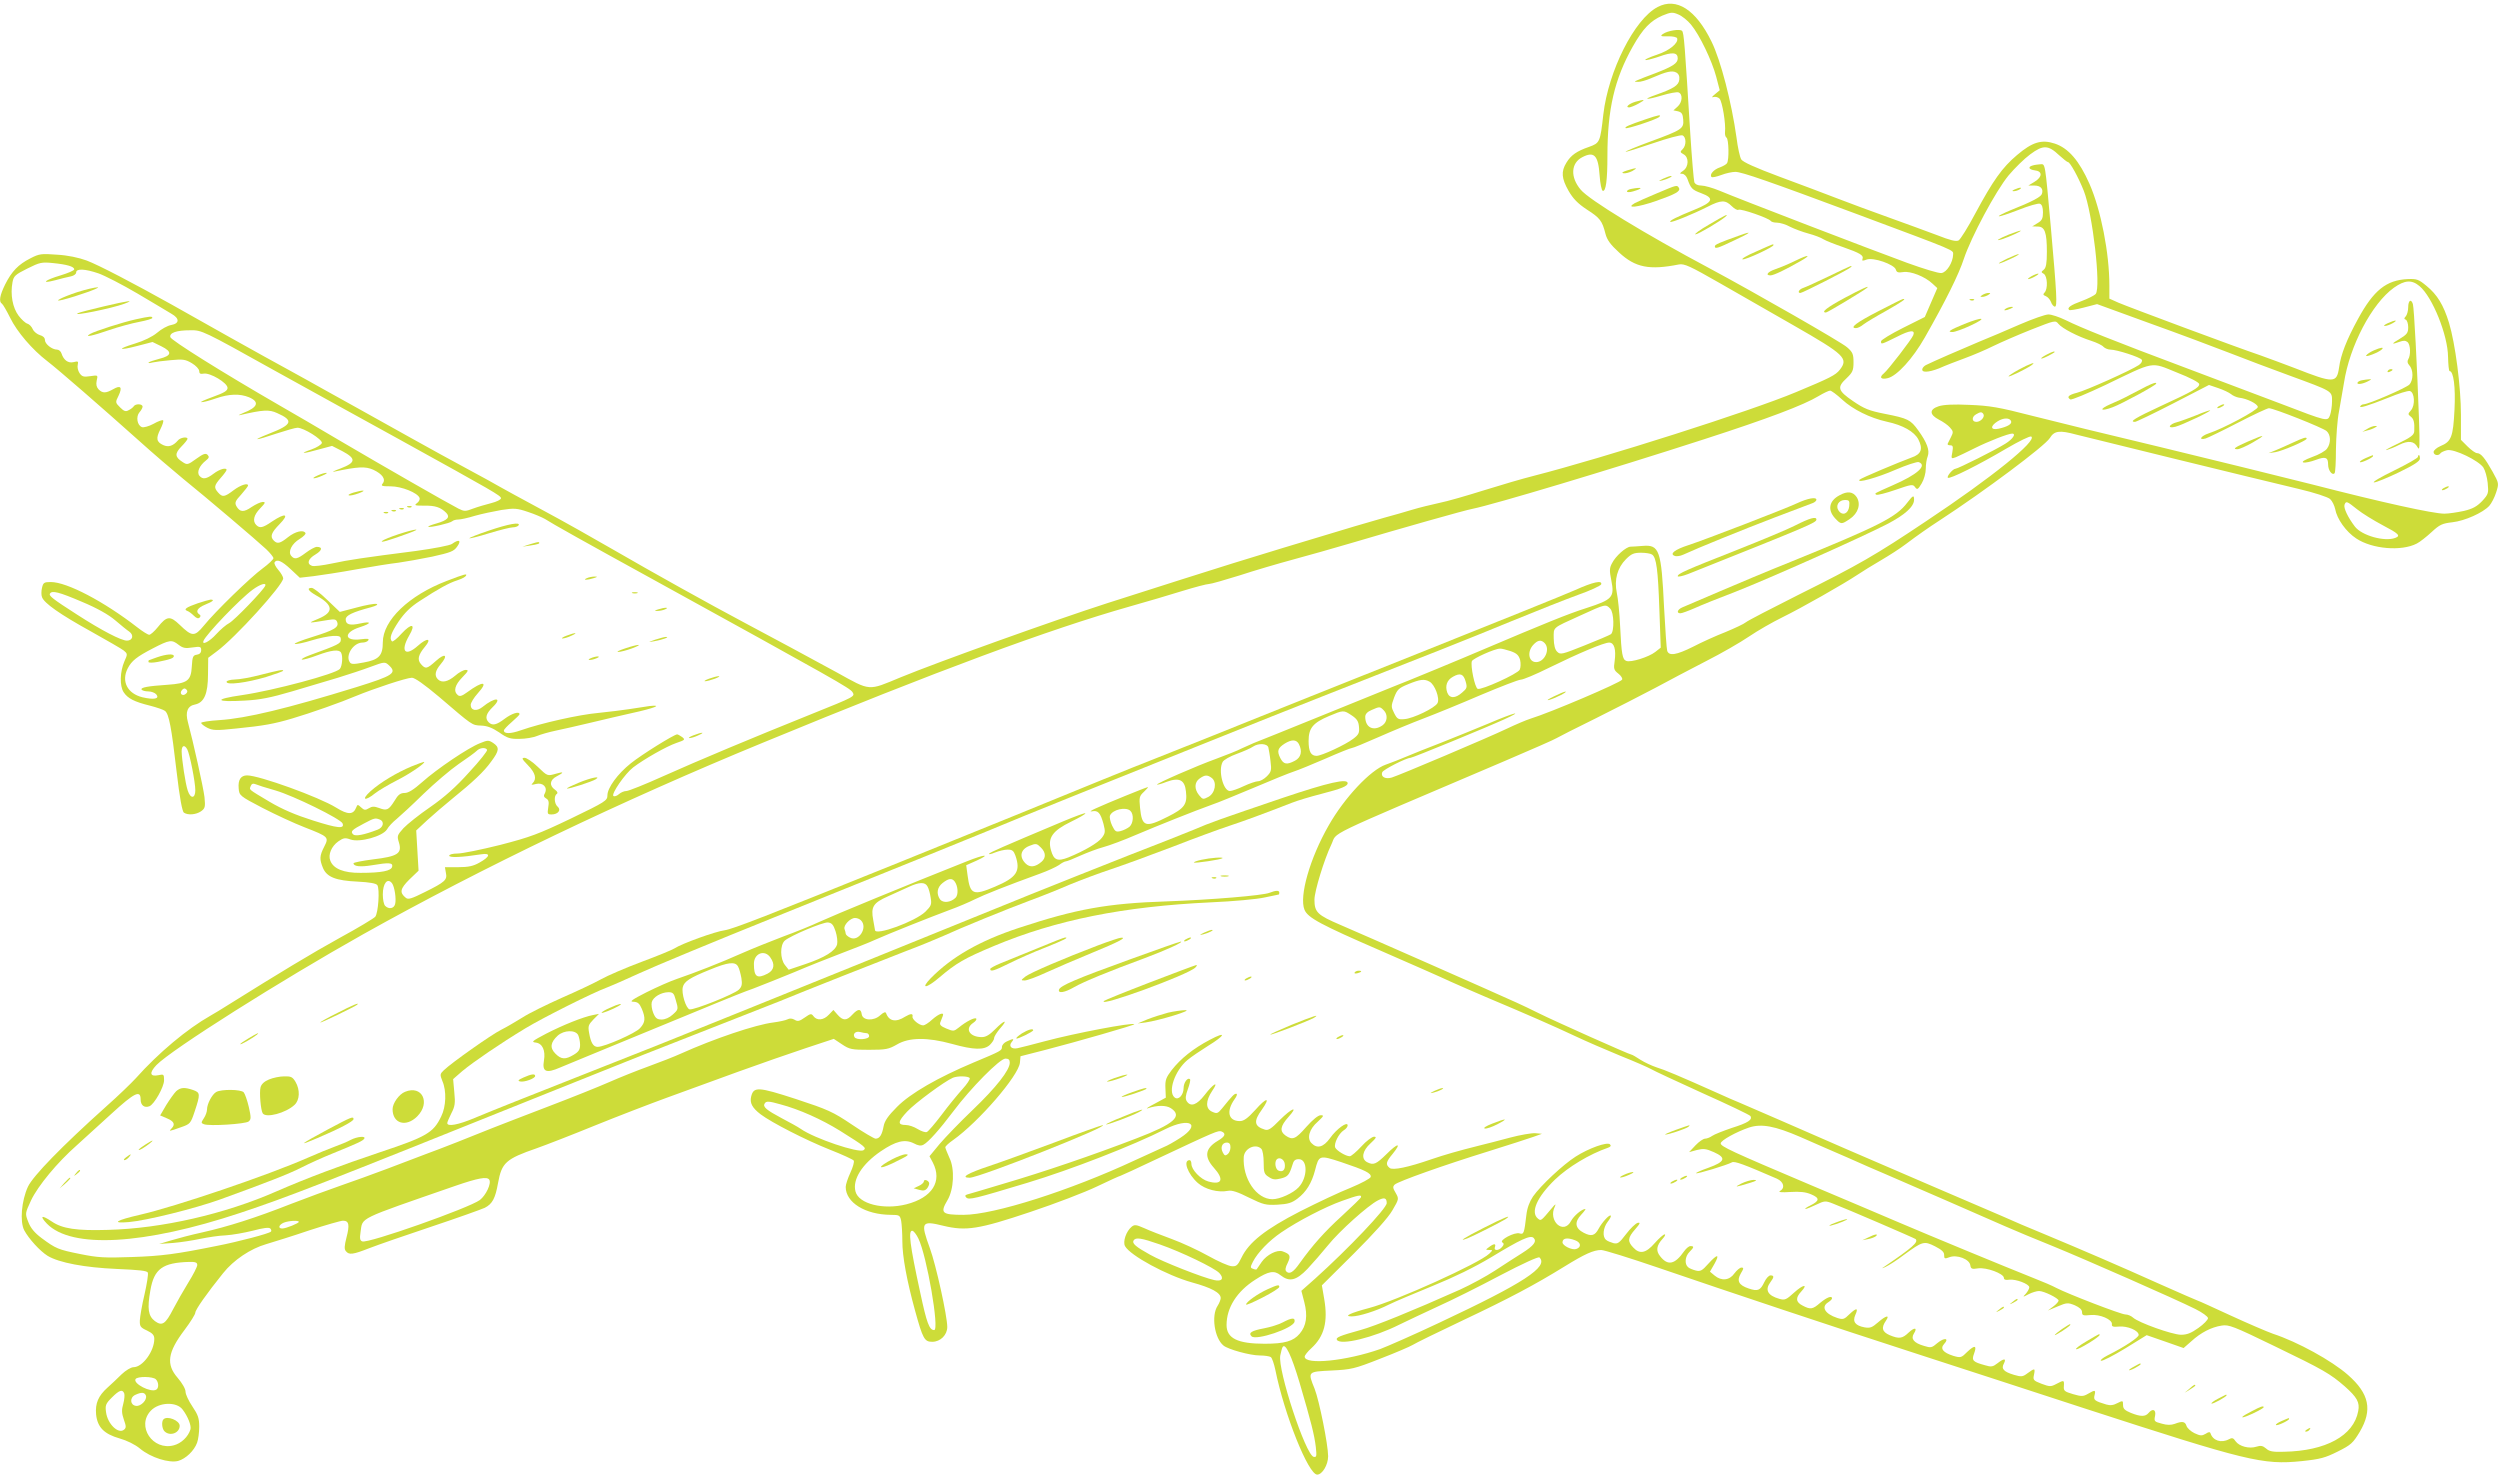 <?xml version="1.0" standalone="no"?>
<!DOCTYPE svg PUBLIC "-//W3C//DTD SVG 20010904//EN"
 "http://www.w3.org/TR/2001/REC-SVG-20010904/DTD/svg10.dtd">
<svg version="1.0" xmlns="http://www.w3.org/2000/svg"
 width="1280pt" height="755pt" viewBox="0 0 1280 755"
 preserveAspectRatio="xMidYMid meet">
<g transform="translate(0,755) scale(0.1,-0.1)"
fill="#cddc39" stroke="none">
<path d="M8487 7514 c-119 -62 -252 -327 -278 -550 -16 -143 -18 -146 -73
-166 -64 -22 -93 -43 -116 -81 -28 -45 -25 -81 11 -144 23 -40 47 -65 94 -96
67 -43 78 -57 95 -124 8 -31 25 -55 70 -96 83 -77 155 -91 306 -61 28 5 56 -8
210 -96 99 -57 269 -154 379 -217 260 -149 280 -168 235 -226 -22 -28 -50 -42
-225 -115 -229 -96 -975 -334 -1345 -429 -52 -13 -165 -46 -251 -73 -86 -27
-189 -57 -230 -65 -41 -9 -103 -24 -139 -35 -36 -11 -99 -29 -140 -40 -41 -12
-111 -32 -155 -45 -612 -184 -626 -189 -1265 -393 -270 -87 -867 -301 -1059
-380 -169 -70 -151 -72 -328 26 -134 73 -336 182 -468 252 -181 96 -477 261
-665 370 -102 59 -270 154 -375 210 -104 56 -203 110 -220 120 -16 10 -88 49
-160 88 -71 38 -204 111 -295 162 -91 51 -208 116 -260 145 -52 29 -133 74
-180 100 -47 27 -128 71 -180 100 -52 28 -189 104 -305 169 -115 65 -248 140
-295 166 -195 109 -375 203 -436 226 -41 15 -97 27 -152 30 -80 6 -91 5 -137
-19 -61 -31 -95 -66 -129 -134 -27 -55 -33 -88 -16 -98 5 -3 24 -36 42 -72 35
-72 114 -164 190 -222 55 -42 279 -237 468 -406 73 -66 175 -153 226 -195 125
-101 380 -318 427 -362 20 -19 37 -40 37 -46 0 -6 -25 -30 -55 -52 -63 -46
-242 -220 -302 -294 -47 -57 -60 -56 -123 5 -49 47 -66 46 -112 -12 -17 -21
-37 -39 -44 -39 -7 0 -34 17 -61 38 -170 132 -360 232 -443 232 -34 0 -39 -3
-45 -30 -4 -16 -4 -38 0 -47 10 -31 95 -90 249 -175 82 -46 159 -90 170 -99
19 -16 20 -18 3 -55 -23 -53 -25 -126 -4 -158 21 -32 54 -49 135 -69 35 -9 70
-21 77 -27 20 -16 33 -84 59 -309 16 -137 29 -207 38 -212 21 -14 62 -10 87 7
21 15 23 22 18 73 -6 50 -58 284 -85 384 -14 52 -2 83 37 90 46 10 66 54 66
155 l1 84 44 33 c93 68 340 340 340 374 0 7 -11 27 -25 43 -14 16 -23 34 -19
39 11 18 36 8 82 -35 l47 -44 70 8 c39 5 138 20 220 35 83 15 179 30 215 34
36 5 114 19 173 31 94 21 111 27 128 52 23 32 9 39 -27 13 -12 -8 -91 -23
-185 -36 -273 -35 -340 -45 -429 -64 -48 -10 -94 -16 -103 -12 -28 10 -20 36
18 58 35 21 38 39 7 39 -9 0 -35 -14 -56 -30 -44 -33 -58 -36 -75 -16 -18 21
3 63 44 87 19 12 32 25 29 30 -11 18 -52 8 -89 -21 -41 -33 -55 -36 -73 -18
-21 21 -13 41 30 85 51 52 30 59 -39 13 -48 -33 -63 -36 -81 -18 -20 20 -13
51 20 85 27 28 29 33 13 33 -10 0 -36 -12 -57 -26 -40 -28 -60 -27 -78 5 -9
17 -5 27 25 59 19 22 35 42 35 46 0 15 -38 3 -74 -24 -46 -35 -57 -37 -79 -12
-23 26 -21 36 13 75 17 19 30 37 30 41 0 14 -36 4 -66 -19 -37 -28 -56 -31
-73 -11 -15 18 0 52 33 78 17 13 18 19 9 29 -10 10 -22 6 -58 -20 -44 -32 -47
-32 -71 -16 -39 25 -40 43 -5 79 17 17 31 35 31 39 0 13 -38 7 -50 -9 -24 -27
-47 -35 -74 -23 -35 16 -39 34 -15 81 11 22 18 43 14 46 -3 3 -25 -4 -49 -18
-24 -13 -51 -20 -59 -17 -25 9 -32 54 -13 76 9 10 16 23 16 29 0 15 -36 16
-45 2 -3 -5 -15 -15 -26 -20 -15 -9 -24 -6 -44 14 -25 25 -25 26 -8 60 21 44
11 56 -28 33 -38 -21 -53 -21 -74 -1 -11 12 -14 25 -10 45 7 29 7 29 -33 23
-33 -5 -42 -3 -55 16 -8 12 -12 31 -9 42 4 18 2 20 -21 14 -28 -7 -51 10 -62
44 -3 11 -14 20 -23 20 -26 0 -62 29 -62 49 0 12 -10 21 -25 25 -14 4 -31 17
-37 30 -6 14 -18 26 -28 29 -9 2 -30 21 -45 41 -30 40 -43 107 -31 171 6 32
14 39 76 70 64 32 74 34 132 28 71 -7 108 -18 108 -32 0 -6 -31 -19 -70 -31
-81 -24 -105 -45 -28 -25 29 8 65 17 81 20 15 3 27 12 27 20 0 21 45 19 115
-5 31 -11 121 -57 199 -103 77 -46 156 -92 173 -103 43 -24 43 -50 0 -58 -19
-3 -51 -21 -73 -40 -24 -20 -67 -41 -113 -55 -95 -29 -86 -38 13 -12 l77 20
45 -22 c57 -28 54 -48 -10 -64 -27 -7 -51 -15 -55 -19 -3 -4 5 -4 19 0 14 3
57 9 95 12 61 6 75 4 108 -16 20 -12 37 -30 37 -40 0 -13 6 -16 23 -13 32 6
122 -47 122 -73 0 -15 -17 -25 -75 -46 -41 -15 -68 -27 -59 -27 9 -1 42 8 74
19 69 24 123 25 170 6 56 -24 45 -52 -31 -81 -21 -9 -28 -13 -14 -10 117 27
148 29 189 10 86 -38 78 -59 -40 -105 -96 -38 -77 -38 36 0 49 16 97 30 108
30 32 0 128 -60 125 -78 -2 -8 -25 -23 -53 -33 -67 -23 -46 -24 38 0 l67 18
53 -27 c71 -38 70 -58 -8 -88 -33 -12 -49 -20 -35 -17 124 26 160 28 201 10
47 -22 66 -49 48 -71 -10 -12 -3 -14 41 -14 56 0 138 -33 148 -59 3 -8 -3 -20
-13 -27 -16 -12 -11 -13 37 -13 56 1 84 -8 113 -37 21 -22 6 -38 -50 -54 -25
-7 -44 -14 -42 -17 6 -6 111 18 122 28 5 5 19 9 31 9 12 0 50 8 85 19 35 10
97 23 137 30 65 10 79 9 135 -10 34 -11 73 -28 87 -36 35 -23 210 -121 545
-305 942 -519 1017 -561 1030 -582 13 -22 14 -22 -210 -112 -301 -121 -576
-236 -759 -318 -93 -42 -178 -76 -189 -76 -11 0 -28 -7 -38 -16 -10 -9 -22
-13 -28 -10 -14 9 59 115 101 147 55 42 171 108 221 125 44 15 46 17 30 30
-10 7 -22 14 -26 14 -15 0 -181 -103 -237 -148 -68 -54 -120 -126 -120 -164 0
-27 -9 -33 -187 -119 -167 -80 -208 -95 -362 -135 -96 -24 -194 -44 -218 -44
-25 0 -43 -5 -43 -11 0 -11 62 -9 164 7 50 8 46 -12 -10 -43 -30 -17 -55 -23
-108 -23 l-68 0 5 -29 c8 -36 -4 -47 -109 -99 -66 -33 -84 -39 -96 -29 -34 27
-29 47 18 94 l47 45 -6 103 -6 103 58 54 c32 29 89 78 126 108 105 85 163 139
200 191 42 56 43 73 10 95 -23 15 -28 15 -67 -1 -60 -23 -221 -132 -296 -199
-44 -39 -71 -56 -90 -56 -22 0 -34 -9 -52 -40 -30 -48 -40 -52 -79 -37 -25 9
-36 9 -52 -1 -18 -11 -24 -11 -40 4 -17 16 -19 16 -25 0 -15 -38 -42 -39 -103
-1 -87 54 -394 165 -456 165 -32 0 -47 -23 -43 -66 3 -37 4 -39 123 -101 66
-34 163 -79 215 -99 123 -48 125 -50 100 -99 -24 -47 -25 -64 -6 -110 20 -46
66 -64 179 -69 59 -3 93 -9 99 -18 13 -19 5 -143 -11 -162 -7 -8 -88 -57 -180
-107 -145 -80 -315 -183 -566 -340 -38 -24 -82 -51 -97 -59 -120 -68 -266
-190 -383 -321 -22 -24 -89 -89 -150 -143 -230 -206 -376 -357 -402 -412 -33
-72 -42 -178 -19 -223 23 -43 80 -106 120 -131 58 -35 190 -60 354 -67 115 -5
155 -9 159 -19 3 -8 -5 -58 -17 -111 -13 -54 -23 -114 -24 -133 -1 -31 3 -37
36 -52 29 -14 38 -24 38 -43 0 -63 -60 -145 -106 -145 -13 0 -40 -16 -62 -37
-21 -21 -53 -51 -71 -67 -48 -43 -64 -81 -59 -138 7 -66 41 -100 121 -123 36
-10 79 -31 104 -52 55 -46 149 -75 195 -63 39 11 82 52 97 93 6 16 11 52 11
82 0 44 -6 61 -35 104 -19 28 -35 62 -35 75 0 15 -17 44 -40 71 -61 70 -52
131 35 246 30 40 55 80 55 88 0 15 59 99 142 202 54 68 141 126 221 149 40 12
140 43 222 71 83 27 160 49 171 49 31 0 35 -21 18 -86 -11 -43 -12 -60 -3 -70
16 -20 35 -18 119 15 41 16 185 66 320 111 135 45 257 89 272 96 39 20 54 48
68 127 19 104 39 123 198 178 48 17 182 69 297 116 116 47 282 111 370 143 88
32 252 92 365 133 113 41 269 95 347 121 l142 47 42 -28 c39 -26 50 -28 138
-28 87 0 101 3 143 27 62 37 156 38 283 3 111 -31 164 -32 193 -5 12 12 22 27
22 35 0 8 14 30 31 50 43 48 22 44 -26 -5 -28 -28 -47 -40 -68 -40 -63 0 -89
43 -44 73 12 8 19 18 15 22 -7 7 -50 -14 -89 -46 -25 -20 -28 -20 -64 -5 -29
12 -36 20 -30 33 4 10 9 24 12 31 9 22 -19 13 -54 -18 -18 -17 -39 -30 -46
-30 -21 0 -58 31 -55 45 4 17 -10 16 -37 0 -48 -31 -83 -24 -98 17 -3 9 -12 6
-30 -10 -33 -31 -90 -28 -95 5 -4 30 -19 29 -48 -2 -29 -32 -48 -32 -76 0
l-21 24 -23 -24 c-27 -29 -61 -32 -79 -8 -11 15 -15 14 -45 -7 -27 -19 -36
-21 -52 -11 -12 7 -25 8 -36 2 -9 -5 -42 -12 -72 -16 -91 -11 -304 -83 -475
-160 -33 -15 -107 -44 -165 -65 -58 -21 -148 -57 -200 -80 -52 -23 -194 -80
-315 -126 -121 -46 -249 -96 -285 -110 -106 -43 -260 -104 -340 -133 -41 -16
-131 -50 -200 -76 -69 -26 -174 -64 -235 -85 -60 -21 -175 -63 -255 -94 -180
-71 -325 -117 -455 -146 -55 -12 -127 -31 -160 -41 l-60 -18 70 5 c39 3 102
13 140 21 39 8 97 17 130 18 34 2 96 13 140 24 52 14 82 18 89 11 5 -5 7 -13
3 -16 -9 -10 -169 -52 -277 -73 -208 -42 -282 -52 -435 -57 -139 -5 -174 -3
-263 15 -115 23 -126 28 -199 82 -36 27 -56 51 -68 82 -17 44 -17 44 14 111
35 74 134 194 234 282 36 33 116 105 178 162 118 108 149 123 149 73 0 -30 19
-45 45 -35 25 10 75 99 75 133 0 31 -2 32 -29 26 -44 -9 -48 12 -10 52 78 80
637 433 1059 670 611 342 1323 683 2045 980 900 371 1465 580 1880 698 83 23
203 59 268 79 65 20 126 36 137 36 10 0 80 20 157 44 76 25 199 61 273 81 74
20 209 58 300 85 253 75 581 168 620 175 108 22 697 198 1185 356 328 106 510
175 586 221 25 15 52 28 59 28 7 0 35 -21 62 -46 54 -50 142 -94 228 -113 84
-18 141 -51 162 -91 25 -49 15 -76 -36 -93 -65 -24 -258 -105 -265 -113 -18
-20 90 10 182 50 58 25 113 43 121 40 45 -17 -7 -64 -134 -119 -97 -43 -94
-41 -83 -48 5 -3 49 8 98 25 81 28 89 30 100 14 11 -15 15 -13 34 19 12 20 21
53 21 75 0 21 4 50 10 64 11 30 -4 71 -49 133 -39 54 -53 61 -170 84 -81 16
-106 26 -163 65 -79 54 -84 71 -33 118 30 29 35 39 35 81 0 41 -4 52 -33 77
-27 25 -471 279 -702 403 -336 179 -619 352 -662 404 -54 64 -50 136 8 166 61
32 82 10 89 -93 3 -42 10 -77 16 -79 16 -5 24 54 24 179 0 238 36 393 130 560
52 92 90 131 151 158 44 18 52 19 82 6 18 -7 48 -31 65 -52 44 -53 107 -184
129 -267 l18 -69 -25 -21 c-15 -12 -18 -18 -8 -14 10 3 24 0 32 -8 14 -15 33
-129 28 -172 -1 -12 2 -24 8 -28 11 -7 14 -114 2 -131 -4 -6 -20 -15 -36 -21
-31 -10 -55 -37 -43 -49 3 -4 26 1 50 10 23 9 56 16 72 16 33 0 171 -48 630
-219 509 -190 485 -180 485 -204 -1 -41 -33 -92 -60 -95 -14 -2 -92 22 -175
52 -170 62 -868 330 -962 370 -34 14 -76 26 -92 26 -18 0 -31 6 -36 17 -3 10
-13 124 -21 253 -28 452 -32 512 -42 522 -11 11 -74 1 -98 -16 -15 -11 -11
-13 26 -12 24 1 45 -4 47 -10 8 -24 -39 -63 -103 -84 -36 -12 -63 -24 -60 -27
3 -3 34 5 70 17 69 25 96 22 96 -9 0 -25 -25 -41 -115 -76 -38 -14 -79 -30
-90 -35 -19 -8 -19 -9 2 -9 12 -1 43 8 70 20 76 33 104 39 125 28 13 -7 18
-19 16 -37 -3 -29 -30 -46 -121 -78 -71 -25 -50 -27 31 -3 39 12 78 19 86 16
23 -9 20 -51 -5 -73 l-21 -19 24 -5 c18 -5 24 -13 26 -42 4 -47 -6 -53 -169
-113 -71 -26 -128 -50 -126 -52 2 -2 65 18 139 43 75 26 143 44 152 41 20 -8
21 -51 1 -71 -14 -13 -13 -16 5 -26 28 -15 27 -64 -2 -84 -19 -13 -20 -16 -5
-16 10 0 22 -12 27 -27 17 -48 24 -55 70 -72 70 -26 61 -46 -35 -85 -91 -37
-129 -56 -123 -62 6 -5 115 39 190 77 70 36 92 36 124 4 14 -14 30 -23 35 -19
12 7 156 -43 165 -57 3 -5 17 -9 32 -9 15 0 46 -9 67 -21 22 -11 65 -27 95
-35 30 -8 64 -21 76 -29 11 -7 56 -25 100 -40 88 -31 107 -42 100 -61 -4 -10
1 -11 21 -3 34 13 143 -25 150 -52 4 -14 12 -16 38 -12 37 6 111 -23 149 -59
l25 -23 -32 -74 -32 -74 -112 -56 c-62 -31 -112 -62 -112 -68 -1 -18 1 -17 80
22 68 35 96 38 85 9 -8 -21 -128 -177 -151 -196 -25 -20 -15 -33 21 -24 47 12
127 99 189 208 107 188 174 323 200 403 37 111 163 347 229 427 31 37 81 86
111 108 66 49 92 48 148 -5 21 -19 41 -35 45 -35 11 0 54 -79 81 -147 45 -114
89 -494 61 -528 -7 -8 -39 -24 -71 -36 -58 -21 -77 -35 -65 -46 3 -3 36 2 74
12 l69 18 269 -98 c148 -53 332 -122 409 -152 77 -30 214 -82 305 -115 226
-83 220 -79 220 -133 0 -24 -5 -56 -10 -70 -13 -34 -10 -35 -250 57 -102 38
-320 121 -485 183 -374 140 -543 208 -619 246 -33 16 -72 29 -88 29 -16 0 -81
-23 -146 -51 -64 -28 -160 -69 -212 -90 -86 -36 -233 -100 -269 -118 -8 -4
-16 -12 -18 -18 -8 -22 29 -21 85 1 31 14 91 37 132 52 41 15 107 43 145 62
39 19 126 57 194 84 122 48 125 49 140 30 20 -24 99 -65 168 -87 28 -9 57 -23
63 -31 7 -7 23 -14 35 -14 33 0 153 -39 161 -52 4 -7 -2 -18 -15 -27 -42 -28
-272 -131 -317 -142 -43 -11 -54 -22 -34 -34 6 -4 87 30 180 74 257 124 229
119 365 64 69 -27 115 -51 115 -60 0 -18 -32 -36 -199 -113 -127 -59 -162 -80
-130 -80 6 0 94 42 195 94 l184 95 47 -16 c27 -9 56 -23 66 -31 9 -8 28 -16
40 -18 41 -4 97 -32 97 -48 0 -16 -178 -111 -252 -135 -40 -13 -54 -37 -15
-26 12 4 87 40 166 81 79 41 150 74 158 74 24 0 276 -100 295 -117 22 -19 23
-61 3 -89 -7 -12 -42 -32 -77 -44 -40 -15 -56 -25 -44 -28 10 -2 38 4 62 13
51 19 64 14 64 -24 0 -29 21 -57 33 -44 4 3 7 58 7 122 1 64 7 152 16 196 8
44 19 109 25 144 29 190 143 407 256 488 55 39 91 42 131 8 66 -55 145 -251
146 -362 1 -40 4 -73 8 -73 20 0 31 -81 25 -198 -7 -139 -16 -163 -72 -186
-19 -8 -35 -22 -35 -30 0 -17 25 -22 35 -7 3 5 18 12 34 16 36 8 162 -53 186
-89 9 -14 19 -49 22 -79 5 -52 4 -57 -28 -92 -27 -28 -48 -40 -94 -51 -33 -7
-78 -14 -100 -14 -57 0 -317 57 -678 150 -172 43 -519 129 -772 190 -253 60
-550 133 -660 161 -170 44 -218 52 -321 56 -81 4 -134 1 -158 -7 -49 -16 -48
-43 2 -69 20 -10 46 -28 56 -40 17 -19 18 -24 5 -49 -7 -15 -15 -30 -17 -34
-2 -5 4 -8 13 -8 14 0 16 -6 11 -35 -7 -34 -6 -35 18 -26 13 6 57 26 98 47 68
34 170 74 190 74 22 0 4 -28 -35 -52 -49 -31 -243 -128 -255 -128 -13 0 -46
-39 -39 -46 9 -9 160 67 299 149 65 38 122 66 128 62 33 -20 -202 -210 -536
-432 -264 -177 -348 -225 -659 -380 -137 -69 -257 -131 -266 -139 -9 -8 -56
-30 -104 -50 -49 -19 -124 -53 -166 -75 -86 -43 -124 -49 -133 -21 -3 10 -10
110 -16 222 -14 294 -24 322 -109 315 -25 -2 -54 -4 -63 -4 -23 -1 -76 -48
-94 -84 -14 -25 -14 -39 -4 -89 17 -86 6 -98 -127 -141 -95 -30 -219 -81 -528
-212 -107 -46 -385 -161 -460 -190 -33 -13 -199 -81 -370 -150 -170 -69 -326
-132 -345 -139 -19 -8 -48 -21 -65 -29 -16 -9 -74 -32 -128 -52 -100 -36 -308
-127 -303 -132 2 -2 24 4 49 14 65 24 93 10 99 -49 8 -66 -8 -87 -92 -129
-116 -59 -133 -53 -143 45 -5 53 -4 60 20 82 14 13 23 24 20 24 -7 0 -211 -83
-267 -109 -25 -11 -33 -18 -19 -15 31 6 43 -7 59 -65 10 -39 9 -47 -8 -70 -19
-26 -89 -67 -172 -101 -56 -22 -75 -14 -89 37 -18 63 8 100 103 146 43 21 76
40 73 43 -2 3 -53 -16 -113 -41 -319 -134 -375 -159 -380 -166 -3 -5 11 -2 30
6 20 8 49 15 65 15 24 0 31 -6 40 -31 28 -80 6 -112 -105 -159 -111 -47 -127
-41 -140 58 l-7 52 54 24 c76 35 39 32 -51 -4 -315 -125 -674 -273 -755 -310
-38 -18 -122 -52 -185 -75 -63 -24 -158 -62 -210 -85 -107 -48 -246 -102 -334
-132 -33 -11 -103 -42 -155 -68 -75 -38 -90 -49 -68 -49 22 -1 31 -8 43 -36
20 -48 18 -70 -9 -99 -22 -26 -182 -96 -217 -96 -22 0 -35 20 -44 73 -6 33 -3
41 22 67 l29 29 -31 -6 c-51 -10 -151 -50 -239 -95 -72 -38 -79 -43 -54 -46
34 -4 51 -40 42 -92 -10 -58 11 -67 82 -36 32 13 202 84 378 156 176 72 367
151 425 175 58 24 142 58 188 74 45 17 139 55 210 84 70 30 179 73 242 97 63
24 140 54 170 68 69 31 280 115 382 153 42 15 100 40 128 54 48 24 167 71 335
132 39 14 82 34 97 44 14 11 30 19 36 19 5 0 38 13 73 29 36 16 89 36 119 44
30 8 105 36 165 62 113 48 301 123 390 155 28 9 124 49 215 87 91 39 183 76
205 83 22 7 95 37 162 66 68 30 128 54 134 54 6 0 67 25 137 56 70 31 174 74
232 96 58 22 188 75 290 119 102 43 195 79 206 79 12 0 77 27 145 61 153 75
281 129 308 129 26 0 36 -35 28 -95 -6 -39 -4 -46 19 -64 14 -11 23 -25 19
-31 -10 -16 -366 -168 -470 -200 -22 -7 -76 -30 -120 -51 -94 -45 -547 -237
-589 -250 -33 -10 -58 4 -49 27 5 14 124 74 145 74 11 0 395 158 480 197 107
49 51 35 -80 -21 -72 -30 -183 -75 -249 -101 -65 -25 -143 -56 -173 -69 -30
-13 -77 -31 -105 -41 -78 -27 -212 -170 -292 -311 -97 -169 -152 -364 -124
-432 17 -41 82 -76 391 -210 151 -66 311 -136 355 -157 44 -20 132 -58 195
-85 188 -79 339 -145 445 -195 55 -26 159 -71 232 -101 73 -29 143 -60 155
-67 13 -8 131 -63 263 -123 132 -59 243 -112 247 -118 12 -19 -12 -35 -95 -61
-44 -15 -90 -33 -101 -41 -11 -8 -28 -14 -36 -14 -9 0 -31 -15 -49 -34 l-33
-35 40 11 c33 8 47 7 87 -11 65 -29 58 -49 -28 -80 -37 -13 -66 -26 -63 -28 4
-5 159 42 184 56 13 7 60 -10 230 -84 35 -16 43 -48 15 -63 -10 -6 8 -8 53 -5
50 3 79 0 107 -12 45 -19 44 -33 -4 -57 -19 -9 -30 -17 -25 -18 5 0 30 10 55
22 42 20 47 21 85 6 66 -25 418 -177 424 -182 15 -16 -14 -42 -164 -144 -12
-7 -7 -7 11 2 17 8 59 35 93 61 96 70 103 72 159 44 35 -18 48 -30 47 -45 0
-19 3 -20 27 -11 38 15 103 -10 107 -41 3 -19 8 -21 40 -16 43 6 132 -27 132
-49 0 -9 9 -12 28 -9 33 4 102 -22 102 -39 0 -7 -8 -21 -17 -32 -18 -19 -18
-20 14 -3 18 9 41 16 53 16 25 0 100 -37 100 -49 0 -5 -12 -19 -27 -30 l-28
-21 50 21 c47 20 53 20 88 6 24 -11 37 -22 37 -35 0 -17 6 -19 43 -15 49 5
113 -23 110 -47 -2 -12 6 -15 36 -12 43 4 101 -20 101 -43 0 -13 -72 -61 -160
-105 -25 -13 -39 -25 -33 -27 7 -3 63 26 124 63 l110 68 95 -33 94 -33 40 35
c48 44 102 72 155 80 36 6 60 -3 270 -105 253 -122 286 -142 360 -206 63 -56
78 -82 69 -127 -23 -126 -166 -204 -380 -208 -58 -2 -76 2 -92 17 -17 14 -27
16 -49 9 -36 -12 -88 1 -107 28 -11 17 -18 19 -34 10 -39 -21 -82 -7 -94 30
-3 9 -10 8 -25 -2 -19 -11 -27 -11 -57 3 -19 9 -37 26 -41 37 -7 23 -21 26
-60 11 -19 -7 -40 -7 -67 1 -38 10 -40 12 -34 40 6 32 -12 40 -34 14 -16 -19
-40 -19 -90 1 -31 13 -40 21 -40 40 0 24 -1 24 -29 10 -20 -11 -37 -13 -57 -7
-60 18 -66 23 -60 47 7 28 3 29 -33 8 -24 -14 -33 -15 -77 -2 -44 13 -49 17
-47 41 2 32 1 32 -39 11 -28 -15 -34 -14 -75 1 -42 16 -45 20 -39 46 7 35 4
35 -33 8 -25 -19 -32 -19 -70 -8 -53 16 -66 31 -51 58 14 27 0 27 -33 1 -23
-18 -32 -20 -64 -10 -62 17 -69 24 -56 59 16 43 4 46 -34 10 -31 -31 -34 -32
-72 -21 -53 17 -69 37 -47 61 28 30 1 34 -34 5 -29 -25 -34 -26 -69 -15 -52
15 -69 36 -52 63 20 31 4 34 -27 5 -32 -31 -49 -33 -97 -13 -39 17 -44 38 -19
74 22 32 0 27 -41 -9 -30 -26 -40 -30 -69 -25 -47 9 -62 29 -47 63 17 37 7 39
-29 5 -28 -28 -34 -29 -63 -20 -64 21 -84 57 -47 80 11 7 20 16 20 20 0 16
-26 6 -60 -22 -39 -34 -50 -36 -90 -15 -36 18 -38 40 -8 72 38 41 10 37 -36
-5 -41 -37 -47 -40 -76 -32 -60 17 -75 46 -45 86 19 25 19 34 0 34 -9 0 -23
-16 -32 -35 -20 -42 -33 -48 -80 -32 -51 17 -62 39 -40 77 15 25 16 30 3 30
-8 0 -24 -14 -36 -30 -25 -36 -66 -40 -101 -11 l-24 20 23 40 c29 52 15 52
-32 0 -31 -35 -40 -40 -64 -34 -15 4 -33 11 -39 17 -19 16 -16 55 7 78 24 24
25 30 5 30 -8 0 -22 -12 -32 -26 -48 -69 -84 -76 -123 -26 -23 28 -19 55 13
90 11 12 16 22 10 22 -6 0 -29 -20 -51 -45 -45 -52 -77 -58 -110 -22 -30 31
-28 50 10 93 26 30 28 36 13 33 -11 -3 -37 -28 -59 -57 -35 -46 -43 -52 -65
-47 -14 4 -32 11 -38 17 -20 16 -15 62 8 92 12 15 19 29 16 32 -7 7 -45 -35
-62 -67 -19 -36 -37 -41 -76 -21 -45 23 -49 55 -13 93 15 16 24 29 21 29 -18
0 -59 -35 -73 -61 -38 -74 -120 0 -83 74 7 15 2 13 -15 -8 -57 -68 -56 -67
-72 -54 -39 32 -5 110 88 200 67 64 176 130 272 163 13 5 16 10 9 17 -14 14
-109 -20 -176 -63 -63 -40 -179 -148 -218 -204 -18 -27 -30 -59 -34 -95 -11
-93 -13 -101 -35 -94 -25 8 -106 -35 -88 -46 9 -6 9 -11 -1 -23 -17 -21 -45
-21 -37 -1 7 19 -5 19 -30 0 -19 -14 -19 -14 1 -15 19 0 19 0 0 -19 -51 -49
-475 -241 -615 -278 -98 -26 -133 -43 -89 -43 37 0 126 28 189 60 30 15 132
58 225 96 113 46 213 95 300 147 150 91 201 115 217 99 18 -18 1 -40 -59 -78
-32 -20 -94 -60 -138 -89 -44 -29 -125 -73 -180 -98 -242 -108 -436 -187 -510
-207 -105 -29 -127 -38 -120 -50 18 -30 189 12 320 78 39 19 126 60 195 92 69
31 212 102 319 159 120 63 198 98 203 93 48 -48 -80 -131 -512 -334 -129 -61
-266 -121 -303 -135 -173 -61 -387 -83 -387 -39 0 7 16 27 35 44 65 60 85 134
65 251 l-12 70 164 163 c103 103 176 184 197 221 34 58 34 59 17 89 -15 25
-16 32 -5 43 19 17 253 100 479 170 102 32 205 65 230 74 l45 16 -35 3 c-19 1
-78 -9 -130 -23 -52 -14 -122 -32 -155 -40 -112 -28 -180 -48 -245 -70 -121
-42 -199 -58 -215 -45 -22 18 -19 31 16 73 47 58 26 56 -32 -2 -54 -53 -67
-58 -100 -41 -31 17 -24 58 18 96 29 27 33 34 18 34 -10 0 -40 -22 -65 -50
-25 -27 -52 -50 -59 -50 -21 0 -68 29 -75 45 -7 20 18 71 44 88 11 6 20 18 20
25 0 23 -57 -18 -90 -65 -34 -47 -66 -56 -95 -26 -25 25 -12 72 32 110 31 29
33 33 15 33 -13 0 -40 -22 -74 -60 -55 -63 -70 -69 -106 -44 -31 22 -27 48 14
94 55 61 19 48 -44 -15 -43 -44 -58 -54 -75 -49 -56 17 -60 43 -16 103 46 65
24 64 -34 -2 -39 -43 -59 -57 -79 -57 -59 0 -71 50 -27 112 12 16 15 28 9 28
-11 0 -18 -7 -73 -75 -22 -27 -27 -28 -51 -17 -34 15 -34 55 0 106 38 55 7 39
-38 -20 -40 -52 -72 -63 -92 -32 -8 13 -6 29 6 62 9 24 14 47 11 50 -12 12
-33 -17 -33 -45 0 -36 -27 -64 -46 -48 -36 29 1 137 65 191 20 17 68 49 106
73 90 55 97 78 9 31 -84 -44 -149 -96 -195 -155 -29 -38 -34 -51 -32 -93 l2
-48 -57 -31 c-31 -16 -48 -27 -37 -24 50 17 95 17 120 1 62 -41 16 -81 -175
-154 -223 -86 -479 -173 -680 -232 -96 -29 -181 -54 -189 -56 -10 -3 -11 -8
-4 -15 14 -14 41 -7 313 75 225 68 541 191 707 275 124 62 186 26 76 -45 -31
-20 -68 -41 -82 -46 -14 -6 -82 -37 -151 -69 -330 -154 -721 -279 -877 -279
-111 0 -121 9 -82 75 33 55 38 161 10 217 -11 25 -21 49 -21 54 0 5 18 22 40
37 131 93 335 329 342 396 l3 33 125 32 c163 42 461 128 458 132 -10 10 -305
-46 -458 -87 -63 -17 -127 -33 -141 -36 -31 -6 -46 11 -29 32 15 18 9 19 -25
3 -14 -6 -25 -19 -25 -28 0 -19 -4 -21 -145 -80 -183 -77 -324 -158 -392 -227
-46 -46 -64 -72 -69 -100 -8 -43 -20 -63 -41 -63 -7 0 -62 32 -121 72 -98 66
-123 77 -287 131 -194 63 -216 64 -229 13 -8 -33 5 -58 48 -91 57 -43 231
-132 354 -181 64 -25 120 -51 123 -56 4 -6 -4 -34 -17 -62 -13 -28 -24 -61
-24 -73 0 -80 100 -142 231 -143 44 0 47 -2 53 -31 3 -17 6 -64 6 -104 0 -78
23 -202 65 -355 40 -145 48 -160 88 -160 42 0 77 35 77 76 0 56 -58 319 -89
403 -49 134 -44 143 69 115 116 -28 181 -18 446 71 126 42 280 101 342 131 62
30 116 54 119 54 2 0 87 39 186 86 302 142 314 147 331 141 25 -10 19 -26 -19
-48 -65 -39 -71 -81 -20 -138 54 -60 42 -90 -29 -70 -39 11 -86 60 -86 90 0
10 -4 19 -9 19 -36 0 -10 -71 42 -117 38 -33 103 -50 155 -40 19 4 50 -6 107
-35 74 -36 85 -39 146 -36 53 3 73 9 102 31 45 34 73 80 90 145 20 78 21 79
134 42 122 -41 155 -57 151 -76 -2 -8 -47 -32 -102 -55 -54 -21 -170 -76 -259
-121 -177 -91 -263 -158 -301 -238 -19 -39 -26 -45 -50 -43 -16 1 -70 25 -120
53 -50 28 -134 67 -186 86 -52 19 -116 44 -142 56 -41 18 -49 19 -64 7 -28
-23 -46 -76 -34 -99 26 -48 214 -150 343 -186 99 -27 147 -53 147 -80 0 -8 -7
-26 -16 -40 -33 -50 -16 -165 30 -203 24 -20 137 -51 186 -51 25 0 50 -4 56
-8 7 -4 17 -34 24 -67 46 -228 169 -535 214 -535 26 0 56 50 56 94 0 59 -45
283 -69 345 -36 89 -37 88 87 94 100 5 116 8 250 61 78 30 152 62 165 70 12 8
128 65 257 126 239 113 367 181 521 276 102 63 148 84 187 84 15 0 147 -41
293 -91 374 -128 880 -297 1334 -444 215 -70 595 -193 845 -275 838 -272 915
-291 1114 -271 96 10 121 17 185 49 68 34 78 43 113 101 66 112 49 195 -60
291 -84 74 -259 170 -384 211 -31 11 -129 53 -218 94 -89 41 -163 75 -166 75
-2 0 -91 39 -197 86 -209 94 -393 173 -587 254 -69 28 -170 71 -225 96 -55 24
-210 90 -345 148 -135 58 -337 145 -450 194 -224 98 -498 217 -545 237 -16 6
-66 28 -110 48 -199 89 -273 120 -313 132 -24 8 -61 25 -83 39 -21 14 -42 26
-45 26 -10 0 -399 174 -475 212 -36 18 -88 43 -115 55 -116 53 -799 354 -900
397 -119 51 -134 65 -134 130 0 43 50 206 86 281 35 71 -68 21 889 429 138 59
257 111 265 117 8 5 98 51 200 101 102 51 239 121 305 156 66 36 183 97 260
137 77 39 176 96 220 126 44 30 121 74 170 98 98 48 313 170 385 218 25 17 79
50 120 74 41 24 99 61 129 84 54 41 117 85 171 120 233 152 539 381 565 422
23 38 50 41 135 18 58 -15 898 -221 1138 -278 81 -19 151 -42 162 -52 11 -10
22 -33 26 -51 9 -51 56 -117 108 -151 81 -54 231 -67 310 -26 16 8 50 35 76
59 41 38 54 44 106 50 64 7 157 49 189 84 11 12 27 43 35 68 15 47 15 47 -18
107 -40 71 -60 95 -80 95 -7 0 -29 15 -48 34 l-34 34 0 128 c0 144 -29 365
-61 471 -28 91 -60 144 -115 189 -41 34 -50 37 -97 35 -109 -5 -174 -57 -254
-204 -58 -106 -88 -182 -97 -249 -12 -81 -27 -81 -226 -3 -52 20 -131 49 -175
65 -130 44 -677 248 -728 270 l-47 21 0 67 c0 165 -43 387 -102 521 -52 118
-108 183 -178 206 -67 22 -114 8 -193 -59 -76 -64 -123 -131 -213 -298 -38
-72 -77 -134 -86 -139 -13 -7 -44 1 -110 27 -51 19 -162 60 -246 90 -84 30
-203 74 -265 98 -62 24 -195 74 -295 111 -126 47 -188 75 -197 89 -7 12 -18
62 -24 111 -25 180 -81 397 -128 492 -80 164 -180 228 -276 177z m-7078 -1863
c207 -114 493 -273 636 -351 485 -268 520 -288 520 -301 0 -7 -22 -18 -50 -25
-27 -7 -69 -19 -93 -28 -39 -15 -45 -15 -75 0 -55 28 -393 222 -597 342 -107
63 -251 148 -320 187 -286 165 -555 333 -558 349 -5 22 31 35 102 35 59 1 62
0 435 -208z m8746 -221 c9 -15 -14 -40 -36 -40 -24 0 -25 26 -1 39 22 13 29
13 37 1z m142 -37 c5 -14 -19 -28 -64 -38 -42 -9 -45 13 -5 38 30 19 63 19 69
0z m1772 -451 c26 -21 85 -57 130 -81 82 -43 94 -54 65 -65 -55 -21 -172 12
-207 58 -36 47 -59 96 -53 112 8 20 11 19 65 -24z m-3611 -231 c23 -14 31 -79
38 -282 l7 -195 -28 -22 c-33 -26 -125 -55 -148 -46 -20 7 -25 32 -32 179 -3
66 -11 143 -17 170 -14 67 3 128 47 172 27 27 40 33 77 33 23 0 49 -4 56 -9z
m-7100 -160 c-8 -22 -158 -177 -184 -191 -16 -8 -46 -34 -67 -57 -34 -38 -75
-59 -65 -34 12 32 187 215 252 262 38 28 71 38 64 20z m-939 -82 c79 -33 137
-66 171 -95 28 -24 61 -51 72 -58 25 -18 17 -46 -12 -46 -29 0 -128 51 -255
133 -128 82 -146 97 -139 108 10 17 46 8 163 -42z m7825 -35 c20 -19 22 -117
4 -131 -7 -5 -68 -31 -136 -58 -115 -46 -123 -48 -139 -32 -12 11 -17 34 -18
69 0 59 -10 50 135 116 131 60 131 60 154 36z m-7330 -185 c22 -17 35 -20 71
-14 41 6 45 4 45 -14 0 -13 -8 -21 -22 -23 -20 -3 -23 -10 -26 -61 -4 -72 -22
-86 -124 -93 -104 -7 -139 -14 -133 -25 4 -5 19 -9 34 -9 16 0 34 -7 41 -15
19 -23 -11 -29 -71 -15 -77 19 -109 82 -75 148 20 39 47 60 128 102 87 45 97
46 132 19z m6994 9 c31 -31 1 -98 -43 -98 -39 0 -47 53 -15 88 23 25 40 28 58
10z m-173 -42 c31 -11 41 -21 48 -45 4 -18 3 -39 -2 -50 -12 -22 -196 -105
-215 -98 -15 6 -38 119 -30 142 6 14 117 64 144 64 8 1 33 -6 55 -13z m-231
-155 c9 -30 7 -36 -18 -57 -35 -31 -64 -31 -76 0 -12 34 -2 64 29 81 37 21 54
15 65 -24z m-185 -1 c27 -14 54 -86 41 -110 -13 -25 -125 -79 -170 -82 -31 -3
-37 1 -52 31 -16 32 -16 36 0 80 16 41 23 48 72 68 61 25 83 28 109 13z
m-6366 -61 c-17 -17 -37 -1 -22 17 8 10 15 12 23 4 7 -7 7 -13 -1 -21z m6131
-85 c23 -22 20 -60 -6 -78 -46 -32 -88 -11 -88 44 0 14 11 26 33 35 41 18 42
18 61 -1z m-163 -27 c27 -18 35 -31 37 -59 3 -31 -2 -40 -30 -61 -39 -30 -162
-87 -187 -87 -29 0 -41 22 -41 76 0 66 22 93 105 128 74 31 74 31 116 3z
m-271 -146 c19 -37 12 -69 -20 -86 -42 -22 -58 -19 -75 14 -18 36 -13 51 23
74 36 22 59 21 72 -2z m-156 -18 c2 -10 8 -41 11 -70 6 -47 4 -55 -19 -78 -14
-14 -34 -25 -45 -25 -10 0 -43 -11 -73 -25 -29 -14 -61 -25 -71 -25 -34 0 -61
105 -37 149 5 10 38 29 72 41 35 13 72 29 83 37 28 19 73 17 79 -4z m-5535
-10 c13 -25 41 -168 41 -209 0 -44 -25 -45 -39 -1 -12 36 -30 157 -31 200 0
31 15 36 29 10z m1535 -2 c3 -5 -38 -57 -92 -115 -68 -76 -127 -128 -199 -178
-57 -39 -118 -88 -137 -108 -33 -37 -34 -40 -23 -75 16 -55 -7 -70 -133 -85
-55 -7 -100 -16 -100 -20 0 -16 35 -20 95 -10 88 15 107 13 103 -7 -4 -22 -54
-32 -162 -32 -86 -1 -140 21 -155 63 -12 30 6 73 41 98 26 18 35 20 62 10 47
-17 165 16 187 51 8 15 31 39 50 54 19 16 81 73 137 128 57 55 138 124 180
153 43 29 84 59 92 67 16 17 46 20 54 6z m3710 -144 c28 -21 18 -78 -17 -97
-27 -14 -29 -14 -48 9 -25 31 -24 66 3 85 27 19 39 20 62 3z m-4794 -64 c93
-27 335 -146 344 -169 11 -29 -25 -25 -151 15 -89 28 -157 57 -223 96 -112 67
-104 60 -96 81 4 11 12 14 24 9 9 -4 55 -19 102 -32z m4378 -105 c18 -18 15
-63 -5 -81 -10 -8 -30 -18 -45 -22 -24 -6 -29 -3 -44 28 -9 19 -14 42 -11 51
12 31 82 47 105 24z m-3844 -44 c26 -10 19 -41 -11 -52 -70 -27 -114 -35 -125
-24 -15 15 -7 23 56 56 53 28 57 29 80 20z m3386 -144 c25 -25 26 -52 3 -72
-32 -28 -60 -31 -82 -9 -34 34 -26 72 19 90 35 14 38 13 60 -9z m-443 -172
c18 -23 21 -68 6 -84 -25 -25 -64 -29 -80 -9 -20 29 -15 62 13 84 31 24 47 26
61 9z m-2880 -10 c13 -17 23 -81 16 -107 -6 -23 -32 -28 -51 -9 -7 7 -12 33
-12 58 0 58 24 87 47 58z m2742 -17 c6 -10 13 -36 16 -57 6 -35 3 -42 -27 -72
-52 -50 -257 -125 -258 -94 -1 4 -5 27 -9 51 -13 68 -1 88 76 122 38 17 86 39
108 49 52 24 82 25 94 1z m-341 -173 c37 -37 -12 -113 -57 -88 -12 6 -21 15
-21 20 0 4 -3 15 -6 23 -7 19 29 57 54 57 10 0 23 -5 30 -12z m-130 -56 c8
-24 11 -54 8 -67 -9 -34 -62 -67 -162 -101 l-86 -29 -19 24 c-25 31 -26 102
-1 125 29 25 194 95 221 93 19 -2 28 -11 39 -45z m-334 -134 c25 -35 20 -65
-14 -83 -54 -28 -70 -17 -70 50 0 54 55 75 84 33z m-165 -47 c6 -10 13 -37 17
-59 5 -32 2 -44 -13 -59 -23 -23 -229 -105 -252 -101 -19 4 -43 83 -35 114 7
29 36 48 138 89 94 39 131 43 145 16z m-320 -168 c15 -51 15 -51 -15 -78 -16
-15 -39 -25 -56 -25 -23 0 -32 6 -43 33 -8 19 -11 44 -8 56 7 26 47 50 85 51
23 0 29 -6 37 -37z m-499 -182 c5 -11 10 -34 10 -50 0 -25 -7 -36 -32 -51 -43
-26 -64 -25 -94 5 -30 30 -26 58 12 93 32 28 89 30 104 3z m1478 9 c6 0 12 -7
12 -15 0 -17 -65 -22 -75 -5 -10 17 6 32 29 26 11 -3 27 -6 34 -6z m732 -151
c0 -38 -70 -127 -189 -241 -65 -62 -141 -141 -170 -175 l-52 -63 17 -32 c50
-97 -3 -180 -135 -214 -118 -30 -245 2 -261 66 -16 61 34 140 129 205 78 53
124 64 170 41 22 -12 36 -14 49 -7 26 14 82 77 153 171 89 119 238 270 267
270 16 0 22 -6 22 -21z m-205 -79 c3 -5 -14 -31 -38 -57 -24 -27 -72 -85 -106
-131 -35 -46 -69 -86 -76 -88 -7 -3 -28 4 -46 15 -19 12 -46 21 -61 21 -44 0
-42 17 7 69 40 43 190 154 234 173 24 10 79 9 86 -2z m-970 -134 c98 -26 211
-77 305 -135 131 -82 138 -88 121 -100 -25 -16 -251 60 -321 109 -14 10 -58
34 -98 55 -77 41 -98 58 -87 75 8 13 20 13 80 -4z m5222 -167 c65 -29 174 -76
243 -106 69 -31 154 -68 190 -83 111 -48 521 -226 615 -268 50 -22 160 -68
245 -102 171 -70 628 -271 730 -322 36 -18 65 -39 65 -47 0 -8 -22 -31 -49
-50 -38 -27 -59 -35 -90 -35 -45 1 -217 62 -245 88 -10 9 -27 16 -39 16 -22 0
-292 104 -354 136 -18 10 -69 32 -113 49 -158 63 -533 218 -690 285 -88 38
-295 125 -460 195 -399 169 -455 195 -455 211 0 15 80 59 145 81 64 21 132 8
262 -48z m-2917 -53 c0 -13 -6 -29 -14 -35 -12 -10 -17 -8 -25 8 -14 25 -4 51
20 51 13 0 19 -7 19 -24z m158 -8 c7 -7 12 -38 12 -70 0 -51 3 -60 26 -74 20
-14 33 -15 61 -8 37 9 44 18 60 69 6 23 14 30 33 30 46 0 46 -94 -1 -144 -28
-30 -96 -61 -134 -61 -82 0 -154 106 -147 217 4 44 61 70 90 41z m120 -77 c4
-29 -9 -44 -31 -35 -17 6 -23 44 -10 58 14 14 38 0 41 -23z m-4073 -81 c12
-19 -17 -80 -48 -104 -55 -41 -573 -224 -602 -212 -12 4 -14 15 -9 48 12 77
-23 60 484 236 119 41 164 49 175 32z m4463 -90 c-1 -5 -46 -48 -98 -96 -89
-81 -150 -150 -216 -242 -32 -46 -52 -58 -68 -42 -7 7 -5 21 7 44 17 36 13 45
-26 59 -28 10 -81 -17 -107 -54 -13 -19 -25 -36 -26 -38 -2 -2 -10 -1 -19 3
-14 5 -14 8 0 36 24 47 83 108 145 150 86 59 228 132 310 161 83 30 103 34 98
19z m132 -30 c0 -27 -197 -234 -367 -387 l-70 -62 15 -58 c18 -70 11 -121 -24
-162 -32 -38 -77 -51 -179 -51 -139 0 -195 28 -195 96 0 89 53 172 147 232 68
44 97 49 129 23 46 -36 80 -28 138 32 28 30 76 85 106 122 58 72 204 203 255
229 33 17 45 13 45 -14z m-5570 -96 c0 -7 -66 -34 -85 -34 -23 0 -18 19 8 30
25 10 77 13 77 4z m3172 -85 c43 -87 109 -469 81 -469 -25 0 -38 36 -71 190
-54 248 -64 325 -39 318 6 -2 20 -20 29 -39z m1235 -30 c112 -39 282 -121 306
-147 26 -28 13 -45 -26 -36 -57 12 -266 94 -329 130 -74 41 -93 58 -84 73 11
17 38 13 133 -20z m2127 21 c31 -11 34 -36 6 -45 -21 -7 -70 17 -70 34 0 22
24 26 64 11z m-7054 -127 c0 -9 -21 -50 -46 -90 -25 -41 -60 -102 -77 -135
-40 -78 -57 -89 -94 -62 -34 26 -40 63 -23 158 19 110 63 141 198 145 33 1 42
-3 42 -16z m5644 -603 c60 -205 75 -264 83 -329 5 -47 4 -53 -11 -50 -41 9
-185 445 -171 519 4 19 9 39 12 43 14 23 45 -42 87 -183z m-5856 18 c15 -15
16 -45 2 -53 -27 -17 -120 31 -106 54 9 15 89 14 104 -1z m-162 -72 c3 -8 1
-32 -5 -54 -9 -30 -8 -48 3 -80 12 -34 13 -42 1 -52 -29 -24 -84 29 -92 89 -5
36 -2 44 30 76 38 38 54 43 63 21z m111 -11 c8 -22 -26 -57 -51 -53 -30 4 -33
42 -4 56 32 15 48 14 55 -3z m188 -72 c27 -35 46 -84 40 -102 -12 -38 -47 -71
-85 -81 -108 -29 -193 98 -118 177 41 44 132 48 163 6z"/>
<path d="M805 4185 c-22 -8 -41 -15 -42 -15 -2 0 -3 -4 -3 -9 0 -5 21 -5 48 0
64 13 82 19 82 30 0 13 -39 10 -85 -6z"/>
<path d="M4569 1615 c-78 -41 -78 -58 1 -21 82 40 91 46 64 46 -10 -1 -40 -12
-65 -25z"/>
<path d="M4730 1501 c0 -6 -12 -17 -26 -23 l-26 -12 28 -8 c22 -6 32 -4 42 9
7 10 11 22 9 27 -5 14 -27 20 -27 7z"/>
<path d="M6490 949 c-49 -22 -110 -65 -110 -78 0 -5 38 12 85 36 47 24 85 48
85 54 0 13 -9 11 -60 -12z"/>
<path d="M6567 779 c-21 -11 -63 -24 -95 -30 -64 -12 -82 -23 -64 -41 23 -23
214 41 220 75 4 22 -14 21 -61 -4z"/>
<path d="M837 283 c-11 -11 -8 -48 5 -61 28 -28 78 -9 78 28 0 27 -64 53 -83
33z"/>
<path d="M8373 7029 c-33 -10 -54 -29 -31 -29 7 1 29 9 48 20 38 21 33 23 -17
9z"/>
<path d="M8425 6939 c-85 -29 -108 -39 -102 -45 6 -6 158 44 172 57 14 14 -3
11 -70 -12z"/>
<path d="M10408 6703 c-27 -7 -21 -21 9 -25 41 -4 41 -33 1 -58 l-33 -20 31 0
c33 0 48 -18 38 -44 -6 -15 -53 -40 -159 -82 -36 -15 -64 -29 -61 -31 3 -3 48
12 100 32 52 21 102 35 110 32 11 -4 16 -19 16 -44 0 -31 -5 -42 -27 -55 l-28
-17 28 -1 c36 0 47 -29 47 -129 0 -59 -4 -82 -16 -92 -14 -11 -14 -13 0 -21
19 -11 22 -78 4 -96 -9 -9 -7 -13 6 -18 10 -4 22 -17 27 -30 4 -13 14 -24 20
-24 13 0 10 60 -21 410 -30 333 -28 320 -53 319 -12 -1 -30 -3 -39 -6z"/>
<path d="M8330 6677 c-23 -7 -29 -12 -18 -14 9 -2 29 3 45 11 32 18 23 19 -27
3z"/>
<path d="M8515 6635 c-25 -12 -26 -14 -5 -9 28 7 60 23 45 23 -5 0 -23 -6 -40
-14z"/>
<path d="M8485 6561 c-49 -20 -101 -44 -115 -51 -50 -29 14 -22 109 11 100 35
127 50 117 67 -10 16 -9 16 -111 -27z"/>
<path d="M8353 6583 c-13 -2 -23 -8 -23 -13 0 -5 14 -5 31 0 55 16 50 24 -8
13z"/>
<path d="M10315 6580 c-13 -6 -15 -9 -5 -9 8 0 22 4 30 9 18 12 2 12 -25 0z"/>
<path d="M8750 6400 c-47 -27 -78 -50 -69 -50 13 0 128 68 154 91 19 18 -2 8
-85 -41z"/>
<path d="M10285 6349 c-54 -22 -75 -36 -35 -24 37 12 107 44 95 44 -5 0 -32
-9 -60 -20z"/>
<path d="M8905 6344 c-101 -36 -125 -46 -125 -55 0 -15 13 -11 101 31 86 40
95 50 24 24z"/>
<path d="M8991 6262 c-47 -20 -77 -38 -69 -40 16 -3 158 63 158 73 0 7 5 9
-89 -33z"/>
<path d="M10275 6225 c-27 -13 -45 -23 -40 -24 6 0 33 11 60 24 28 13 46 23
40 24 -5 0 -32 -11 -60 -24z"/>
<path d="M9220 6228 c-14 -6 -41 -19 -60 -28 -19 -9 -52 -22 -72 -29 -38 -13
-51 -31 -23 -31 16 0 77 29 155 74 46 26 46 34 0 14z"/>
<path d="M9365 6136 c-60 -29 -120 -56 -132 -60 -22 -7 -32 -26 -15 -26 11 0
245 119 257 131 15 15 6 11 -110 -45z"/>
<path d="M10400 6135 c-14 -8 -20 -14 -15 -14 6 0 21 6 35 14 14 8 21 14 15
14 -5 0 -21 -6 -35 -14z"/>
<path d="M395 6054 c-76 -25 -131 -53 -74 -39 72 18 201 64 179 64 -14 0 -61
-11 -105 -25z"/>
<path d="M9445 6025 c-91 -49 -124 -75 -96 -75 8 0 192 111 210 126 18 16 -30
-6 -114 -51z"/>
<path d="M10150 6040 c-13 -9 -13 -10 0 -10 8 0 22 5 30 10 13 9 13 10 0 10
-8 0 -22 -5 -30 -10z"/>
<path d="M9616 5956 c-111 -57 -149 -86 -113 -86 8 0 25 8 38 19 13 10 66 42
117 70 84 48 105 63 85 60 -5 -1 -62 -29 -127 -63z"/>
<path d="M10088 6013 c7 -3 16 -2 19 1 4 3 -2 6 -13 5 -11 0 -14 -3 -6 -6z"/>
<path d="M530 5981 c-63 -15 -122 -30 -130 -34 -41 -19 174 24 237 48 57 21
21 16 -107 -14z"/>
<path d="M12330 5977 c0 -18 -6 -39 -12 -46 -10 -11 -10 -14 0 -18 6 -3 12
-20 12 -38 0 -29 -6 -37 -42 -59 -46 -27 -46 -32 -2 -16 19 7 30 7 40 -1 16
-13 18 -67 4 -89 -6 -10 -4 -20 6 -31 21 -23 21 -75 0 -98 -16 -17 -210 -101
-234 -101 -6 0 -13 -4 -17 -9 -8 -13 33 -1 144 43 50 21 99 36 109 34 25 -5
29 -74 6 -99 -16 -18 -16 -20 -1 -32 16 -12 20 -31 18 -75 -1 -19 -17 -31 -83
-63 -46 -22 -72 -36 -58 -33 14 4 42 15 63 26 48 24 78 20 95 -12 11 -21 12 2
7 150 -9 261 -25 563 -31 583 -9 29 -24 19 -24 -16z"/>
<path d="M10270 5970 c-18 -12 -2 -12 25 0 13 6 15 9 5 9 -8 0 -22 -4 -30 -9z"/>
<path d="M695 5915 c-64 -14 -209 -60 -234 -75 -32 -19 12 -10 98 20 47 16
116 35 154 42 37 7 67 16 67 20 0 10 -12 9 -85 -7z"/>
<path d="M10057 5891 c-75 -31 -90 -41 -60 -41 11 0 54 15 94 34 88 41 63 46
-34 7z"/>
<path d="M12225 5895 c-16 -7 -23 -14 -15 -14 8 0 26 6 40 14 32 18 14 18 -25
0z"/>
<path d="M12154 5756 c-18 -8 -35 -19 -39 -26 -8 -12 64 15 80 31 13 13 -4 11
-41 -5z"/>
<path d="M10478 5734 c-39 -21 -35 -28 5 -8 37 19 44 24 31 24 -5 -1 -21 -8
-36 -16z"/>
<path d="M10337 5658 c-31 -17 -55 -33 -53 -35 4 -4 86 36 116 56 32 23 -8 9
-63 -21z"/>
<path d="M12225 5650 c-3 -6 1 -7 9 -4 18 7 21 14 7 14 -6 0 -13 -4 -16 -10z"/>
<path d="M12093 5603 c-13 -2 -23 -9 -23 -14 0 -10 32 -4 60 12 13 7 13 8 0 7
-8 0 -25 -3 -37 -5z"/>
<path d="M10990 5572 c-19 -10 -57 -30 -85 -44 -27 -15 -72 -36 -99 -47 -62
-27 -53 -40 11 -16 46 17 223 113 223 121 0 8 -15 3 -50 -14z"/>
<path d="M11360 5470 c-8 -5 -10 -10 -5 -10 6 0 17 5 25 10 8 5 11 10 5 10 -5
0 -17 -5 -25 -10z"/>
<path d="M11245 5424 c-33 -13 -76 -29 -97 -35 -44 -11 -54 -35 -10 -24 33 8
191 83 177 84 -5 0 -37 -11 -70 -25z"/>
<path d="M12120 5354 l-25 -15 25 7 c14 3 32 10 40 15 13 7 13 8 0 8 -8 0 -26
-6 -40 -15z"/>
<path d="M11513 5291 c-71 -31 -85 -41 -57 -41 10 0 46 16 79 35 71 41 63 43
-22 6z"/>
<path d="M11740 5284 c-30 -14 -71 -32 -90 -40 l-35 -14 35 5 c36 6 160 59
160 69 0 10 -14 6 -70 -20z"/>
<path d="M12111 5204 c-18 -8 -31 -17 -28 -20 5 -6 67 23 67 31 0 6 3 7 -39
-11z"/>
<path d="M12380 5211 c0 -6 -55 -37 -122 -70 -68 -33 -114 -60 -103 -61 11 0
68 23 128 52 78 38 107 57 107 70 0 10 -2 18 -5 18 -3 0 -5 -4 -5 -9z"/>
<path d="M1625 5115 c-40 -18 -16 -19 26 0 19 8 27 14 19 14 -8 0 -28 -6 -45
-14z"/>
<path d="M12510 5050 c-8 -5 -10 -10 -5 -10 6 0 17 5 25 10 8 5 11 10 5 10 -5
0 -17 -5 -25 -10z"/>
<path d="M1810 5028 c-19 -6 -30 -12 -24 -14 5 -3 28 2 50 10 45 17 26 19 -26
4z"/>
<path d="M9418 5014 c-53 -28 -62 -74 -23 -117 31 -33 33 -33 76 -4 43 29 58
76 35 112 -19 28 -47 32 -88 9z m50 -56 c-4 -38 -34 -51 -54 -23 -18 25 0 55
32 55 22 0 25 -4 22 -32z"/>
<path d="M9765 4976 c-56 -74 -145 -119 -595 -302 -113 -45 -279 -115 -370
-154 -91 -39 -175 -75 -187 -80 -25 -11 -31 -30 -9 -30 7 0 40 12 72 26 33 15
127 53 209 84 166 65 638 275 776 346 91 47 139 90 139 125 0 26 -5 24 -35
-15z"/>
<path d="M9200 4973 c-67 -31 -472 -187 -555 -214 -71 -23 -98 -45 -71 -55 9
-4 29 -1 44 6 71 33 305 128 467 190 99 37 188 71 198 75 9 4 17 11 17 16 0
16 -44 8 -100 -18z"/>
<path d="M2088 4953 c7 -3 16 -2 19 1 4 3 -2 6 -13 5 -11 0 -14 -3 -6 -6z"/>
<path d="M2048 4943 c7 -3 16 -2 19 1 4 3 -2 6 -13 5 -11 0 -14 -3 -6 -6z"/>
<path d="M2008 4933 c7 -3 16 -2 19 1 4 3 -2 6 -13 5 -11 0 -14 -3 -6 -6z"/>
<path d="M1968 4923 c7 -3 16 -2 19 1 4 3 -2 6 -13 5 -11 0 -14 -3 -6 -6z"/>
<path d="M9190 4859 c-41 -21 -174 -76 -295 -124 -264 -104 -305 -122 -305
-135 0 -5 24 0 53 11 622 248 657 263 657 279 0 17 -33 8 -110 -31z"/>
<path d="M2502 4833 c-57 -19 -101 -37 -99 -39 2 -2 48 9 102 26 53 16 108 30
121 30 12 0 26 5 29 10 12 19 -50 8 -153 -27z"/>
<path d="M2041 4815 c-40 -13 -79 -29 -85 -35 -10 -10 30 1 134 39 77 28 40
25 -49 -4z"/>
<path d="M2715 4764 l-40 -13 40 6 c40 6 52 10 44 17 -2 2 -22 -3 -44 -10z"/>
<path d="M2288 4576 c-194 -74 -328 -202 -328 -315 0 -68 -20 -89 -98 -103
-53 -10 -65 -10 -72 3 -22 35 20 99 66 99 12 0 26 5 30 12 5 8 -5 9 -37 5 -88
-12 -92 35 -6 62 60 19 61 32 2 19 -54 -12 -75 -6 -75 21 0 20 35 37 130 62
28 8 38 14 27 17 -10 2 -56 -6 -103 -19 l-84 -22 -64 61 c-35 34 -71 62 -80
62 -27 0 -18 -15 22 -38 89 -50 93 -86 12 -120 -58 -24 -57 -24 52 -6 30 5 39
3 44 -10 11 -27 -13 -42 -126 -77 -58 -18 -98 -34 -90 -36 8 -2 47 6 85 18 39
12 88 22 110 23 34 1 40 -2 40 -19 0 -20 -12 -26 -160 -80 -27 -10 -45 -20
-39 -22 6 -2 42 8 79 22 73 27 110 31 121 14 10 -17 7 -68 -6 -84 -21 -25
-337 -110 -501 -134 -147 -21 -139 -37 14 -28 79 4 133 15 242 47 77 23 183
55 235 70 52 16 128 41 168 56 70 26 73 26 92 9 45 -41 24 -54 -165 -113 -356
-110 -563 -160 -702 -169 -51 -3 -93 -10 -93 -14 0 -5 14 -16 31 -25 28 -14
45 -15 148 -4 141 14 195 24 286 51 98 29 251 83 326 115 95 39 261 94 288 94
15 0 63 -34 138 -97 174 -149 169 -146 216 -148 31 -1 57 -11 93 -35 42 -30
57 -34 104 -33 31 0 71 7 90 15 19 8 62 20 95 27 33 7 114 25 180 41 66 16
161 38 210 49 115 25 163 44 90 36 -27 -4 -75 -11 -105 -16 -30 -5 -100 -13
-155 -19 -101 -9 -292 -52 -398 -89 -54 -19 -87 -19 -87 -1 0 5 18 24 40 43
22 19 40 37 40 40 0 17 -40 4 -76 -23 -42 -32 -63 -37 -82 -18 -20 20 -14 44
20 77 54 52 12 53 -52 1 -30 -24 -60 -18 -60 11 0 10 16 37 36 59 57 63 28 66
-55 5 -26 -19 -37 -22 -47 -14 -24 20 -15 52 23 91 31 32 34 38 17 38 -11 0
-35 -13 -54 -30 -37 -31 -68 -38 -88 -18 -19 19 -14 44 14 77 40 47 24 60 -23
18 -47 -42 -54 -44 -77 -18 -21 23 -15 48 20 90 37 44 11 47 -36 5 -66 -59
-92 -29 -45 52 36 61 13 66 -39 10 -23 -26 -45 -43 -49 -40 -15 15 -5 43 34
102 30 44 60 74 108 105 95 62 151 93 193 106 21 7 40 17 43 22 9 14 -3 11
-97 -25z"/>
<path d="M3005 4590 c-25 -11 1 -11 35 0 20 6 21 8 5 8 -11 0 -29 -3 -40 -8z"/>
<path d="M8065 4529 c-49 -22 -412 -168 -805 -325 -393 -157 -782 -312 -865
-346 -82 -33 -260 -105 -395 -158 -135 -53 -294 -117 -355 -142 -152 -63 -691
-282 -1040 -423 -681 -275 -853 -342 -895 -348 -47 -6 -219 -68 -257 -93 -13
-8 -88 -39 -169 -69 -80 -30 -173 -70 -207 -89 -34 -19 -125 -62 -201 -95 -76
-34 -166 -78 -200 -100 -34 -21 -83 -50 -111 -64 -50 -25 -251 -167 -292 -206
-21 -20 -21 -23 -8 -56 22 -50 19 -131 -6 -181 -40 -84 -75 -104 -315 -184
-195 -65 -378 -134 -529 -200 -264 -116 -587 -190 -862 -197 -161 -5 -234 6
-288 43 -52 35 -64 30 -25 -11 126 -130 497 -109 990 55 249 83 400 142 1575
614 484 194 536 215 900 357 110 43 238 93 285 112 136 56 503 201 645 256 72
27 159 63 195 79 89 41 324 137 445 182 55 20 145 56 200 80 55 23 152 59 215
80 63 21 205 73 315 115 110 43 241 91 290 107 81 27 171 60 320 118 28 11 94
31 149 45 105 27 136 40 136 55 0 26 -97 4 -332 -75 -324 -110 -367 -125 -458
-164 -41 -17 -190 -76 -330 -130 -140 -55 -365 -145 -500 -199 -484 -197
-1101 -446 -1425 -577 -181 -73 -341 -137 -355 -143 -14 -6 -191 -77 -395
-157 -441 -174 -562 -222 -675 -269 -83 -35 -140 -46 -140 -26 0 5 10 28 21
50 18 35 21 51 15 108 l-6 67 47 41 c58 48 194 141 323 219 91 55 346 183 420
210 19 7 94 40 166 73 71 33 382 162 690 286 593 239 1098 443 1279 519 61 25
178 72 260 105 83 33 359 144 615 247 256 103 569 228 695 277 479 188 707
278 925 368 124 51 276 111 339 134 63 22 116 47 119 54 7 23 -42 12 -133 -29z"/>
<path d="M3238 4513 c6 -2 18 -2 25 0 6 3 1 5 -13 5 -14 0 -19 -2 -12 -5z"/>
<path d="M1012 4461 c-58 -20 -74 -31 -53 -39 7 -2 22 -13 33 -24 13 -13 23
-17 30 -10 6 6 6 12 -1 16 -22 14 -10 34 29 50 40 16 51 26 28 26 -7 -1 -37
-9 -66 -19z"/>
<path d="M3370 4430 c-20 -6 -21 -8 -5 -8 11 0 29 3 40 8 25 11 -1 11 -35 0z"/>
<path d="M2900 4295 c-19 -7 -28 -14 -20 -14 8 0 29 6 45 14 39 17 21 18 -25
0z"/>
<path d="M3355 4275 c-39 -14 -40 -14 -5 -8 41 7 82 22 60 22 -8 0 -33 -7 -55
-14z"/>
<path d="M3200 4230 c-30 -10 -46 -18 -35 -18 11 0 43 8 70 18 64 24 37 24
-35 0z"/>
<path d="M3025 4180 c-13 -5 -14 -9 -5 -9 8 0 24 4 35 9 13 5 14 9 5 9 -8 0
-24 -4 -35 -9z"/>
<path d="M1335 4095 c-49 -13 -109 -24 -132 -24 -25 -1 -43 -6 -43 -12 0 -18
102 -5 203 25 48 15 87 29 87 32 0 7 -20 3 -115 -21z"/>
<path d="M3630 4075 c-19 -7 -28 -13 -20 -13 8 0 31 6 50 13 19 7 28 13 20 13
-8 0 -31 -6 -50 -13z"/>
<path d="M7955 3984 c-27 -13 -39 -21 -25 -18 29 7 100 43 85 43 -5 0 -32 -11
-60 -25z"/>
<path d="M3550 3785 c-19 -7 -28 -14 -20 -14 8 0 29 6 45 14 39 17 21 18 -25
0z"/>
<path d="M2703 3632 c38 -39 46 -69 25 -91 -11 -10 -7 -11 16 -5 36 9 61 -17
46 -47 -8 -13 -6 -20 6 -27 13 -7 16 -18 11 -46 -5 -33 -4 -36 17 -36 33 0 51
23 31 40 -17 14 -20 56 -4 65 6 5 3 13 -10 22 -30 21 -26 50 9 68 39 20 38 26
-2 14 -46 -13 -44 -14 -96 36 -26 25 -56 45 -66 45 -17 0 -14 -6 17 -38z"/>
<path d="M2107 3626 c-76 -32 -160 -82 -211 -128 -48 -44 -28 -52 24 -10 19
15 70 45 113 67 66 33 154 94 137 94 -3 0 -31 -10 -63 -23z"/>
<path d="M2962 3542 c-34 -14 -61 -27 -59 -29 5 -5 128 35 147 47 30 19 -23 9
-88 -18z"/>
<path d="M6152 3148 c-24 -5 -42 -12 -39 -14 5 -5 139 15 146 22 7 7 -62 2
-107 -8z"/>
<path d="M6253 3063 c9 -2 25 -2 35 0 9 3 1 5 -18 5 -19 0 -27 -2 -17 -5z"/>
<path d="M6208 3053 c7 -3 16 -2 19 1 4 3 -2 6 -13 5 -11 0 -14 -3 -6 -6z"/>
<path d="M6500 2979 c-33 -14 -301 -36 -525 -44 -306 -10 -465 -39 -759 -136
-200 -66 -343 -148 -451 -258 -54 -56 -23 -53 44 4 87 74 128 98 281 162 318
133 662 202 1110 223 113 5 236 16 275 25 38 8 71 15 72 15 2 0 3 5 3 10 0 12
-17 12 -50 -1z"/>
<path d="M6165 2775 c-25 -12 -26 -14 -5 -9 28 7 60 23 45 23 -5 0 -23 -6 -40
-14z"/>
<path d="M5310 2694 c-74 -30 -159 -65 -187 -76 -29 -12 -53 -25 -53 -29 0
-16 19 -10 98 29 42 21 125 58 185 81 97 39 121 51 100 51 -5 0 -69 -25 -143
-56z"/>
<path d="M5620 2709 c-176 -67 -344 -139 -370 -159 -24 -19 -24 -20 -3 -20 11
0 61 18 110 41 48 22 153 67 233 100 139 57 182 80 150 78 -8 0 -62 -18 -120
-40z"/>
<path d="M6070 2740 c-8 -5 -10 -10 -5 -10 6 0 17 5 25 10 8 5 11 10 5 10 -5
0 -17 -5 -25 -10z"/>
<path d="M5780 2636 c-271 -98 -352 -133 -358 -153 -6 -21 30 -15 78 13 49 28
178 81 360 148 110 41 206 85 185 85 -5 0 -125 -42 -265 -93z"/>
<path d="M5887 2520 c-125 -48 -231 -91 -235 -95 -32 -35 431 134 468 171 8 8
10 14 5 13 -6 -1 -113 -41 -238 -89z"/>
<path d="M6936 2571 c-4 -5 3 -7 14 -4 23 6 26 13 6 13 -8 0 -17 -4 -20 -9z"/>
<path d="M6380 2540 c-8 -5 -10 -10 -5 -10 6 0 17 5 25 10 8 5 11 10 5 10 -5
0 -17 -5 -25 -10z"/>
<path d="M1728 2364 c-49 -24 -88 -46 -88 -49 0 -5 179 82 189 91 15 14 -26
-3 -101 -42z"/>
<path d="M3123 2390 c-24 -10 -43 -22 -43 -25 0 -6 57 17 87 34 30 18 0 12
-44 -9z"/>
<path d="M5980 2365 c-30 -8 -77 -23 -105 -34 l-50 -21 40 5 c70 10 244 63
205 63 -19 0 -60 -6 -90 -13z"/>
<path d="M6613 2303 c-62 -26 -111 -48 -109 -50 4 -4 193 69 222 85 38 23 -4
9 -113 -35z"/>
<path d="M5232 2259 c-18 -12 -31 -23 -28 -26 5 -5 86 35 86 42 0 11 -27 3
-58 -16z"/>
<path d="M1273 2234 c-24 -14 -43 -27 -43 -30 0 -6 67 33 85 48 17 15 1 8 -42
-18z"/>
<path d="M6850 2240 c-8 -5 -10 -10 -5 -10 6 0 17 5 25 10 8 5 11 10 5 10 -5
0 -17 -5 -25 -10z"/>
<path d="M2680 2033 c-27 -12 -31 -17 -17 -20 21 -5 77 15 77 28 0 13 -20 10
-60 -8z"/>
<path d="M5705 2030 c-27 -10 -43 -18 -35 -18 8 0 38 8 65 18 28 10 43 18 35
18 -8 0 -37 -8 -65 -18z"/>
<path d="M1377 2023 c-24 -10 -39 -24 -43 -40 -7 -26 1 -117 11 -133 16 -26
118 1 163 43 27 25 29 77 5 118 -15 25 -23 29 -58 28 -22 0 -57 -7 -78 -16z"/>
<path d="M902 1963 c-10 -10 -33 -42 -51 -71 l-31 -53 35 -15 c36 -15 44 -31
23 -52 -16 -16 -12 -15 47 6 49 17 51 19 72 82 29 88 29 96 -8 109 -44 15 -64
14 -87 -6z"/>
<path d="M5797 1958 c-32 -11 -56 -22 -54 -24 4 -5 127 36 127 42 0 6 -11 4
-73 -18z"/>
<path d="M7345 1965 c-25 -12 -26 -14 -5 -9 28 7 60 23 45 23 -5 0 -23 -6 -40
-14z"/>
<path d="M1107 1959 c-21 -12 -47 -61 -47 -89 0 -11 -7 -32 -16 -45 -15 -23
-15 -25 0 -31 28 -11 213 1 229 14 13 11 13 20 1 74 -8 34 -20 68 -26 75 -13
16 -115 17 -141 2z"/>
<path d="M2074 1960 c-31 -12 -64 -59 -64 -89 0 -74 69 -94 126 -37 70 70 25
162 -62 126z"/>
<path d="M5748 1832 c-49 -19 -86 -37 -85 -39 5 -4 131 43 166 62 45 24 10 15
-81 -23z"/>
<path d="M1678 1767 c-143 -77 -158 -89 -53 -44 115 49 185 86 185 97 0 16
-10 12 -132 -53z"/>
<path d="M7640 1797 c-31 -12 -48 -23 -38 -25 9 -2 38 8 65 22 59 31 47 32
-27 3z"/>
<path d="M5400 1701 c-129 -48 -280 -103 -335 -121 -111 -37 -150 -60 -100
-60 52 1 726 268 680 269 -5 0 -116 -39 -245 -88z"/>
<path d="M8580 1765 c-36 -13 -60 -24 -54 -24 15 -1 107 30 119 40 12 12 11
11 -65 -16z"/>
<path d="M1796 1714 c-16 -9 -52 -24 -80 -34 -28 -10 -91 -36 -141 -58 -202
-89 -676 -250 -860 -292 -122 -28 -148 -45 -55 -37 92 8 336 69 465 115 240
87 353 131 420 165 39 20 108 51 155 70 135 55 158 66 165 77 10 15 -36 11
-69 -6z"/>
<path d="M743 1689 c-35 -22 -46 -37 -15 -20 22 13 58 40 52 41 -3 0 -20 -10
-37 -21z"/>
<path d="M646 1625 c-11 -8 -15 -15 -9 -15 6 0 16 7 23 15 16 19 11 19 -14 0z"/>
<path d="M389 1543 c-13 -16 -12 -17 4 -4 9 7 17 15 17 17 0 8 -8 3 -21 -13z"/>
<path d="M8315 1535 c-40 -18 -16 -19 26 0 19 8 27 14 19 14 -8 0 -28 -6 -45
-14z"/>
<path d="M8610 1520 c-8 -5 -10 -10 -5 -10 6 0 17 5 25 10 8 5 11 10 5 10 -5
0 -17 -5 -25 -10z"/>
<path d="M329 1493 l-24 -28 28 24 c25 23 32 31 24 31 -2 0 -14 -12 -28 -27z"/>
<path d="M8560 1500 c-8 -5 -10 -10 -5 -10 6 0 17 5 25 10 8 5 11 10 5 10 -5
0 -17 -5 -25 -10z"/>
<path d="M8915 1490 c-41 -21 -29 -19 46 4 33 10 38 14 19 15 -14 0 -43 -8
-65 -19z"/>
<path d="M7598 1264 c-101 -51 -138 -75 -84 -54 29 11 175 85 196 99 37 26
-14 5 -112 -45z"/>
<path d="M9395 1289 c-27 -10 -37 -17 -21 -14 31 7 97 33 81 33 -5 0 -32 -8
-60 -19z"/>
<path d="M9565 1214 l-30 -14 30 6 c17 3 34 10 40 15 14 13 -5 11 -40 -7z"/>
<path d="M10304 884 c-18 -14 -18 -15 4 -4 12 6 22 13 22 15 0 8 -5 6 -26 -11z"/>
<path d="M10234 844 c-18 -14 -18 -15 4 -4 12 6 22 13 22 15 0 8 -5 6 -26 -11z"/>
<path d="M10557 745 c-20 -14 -37 -28 -37 -31 0 -2 18 8 40 22 35 23 47 34 37
34 -1 0 -19 -11 -40 -25z"/>
<path d="M10682 682 c-34 -20 -58 -38 -52 -40 11 -4 120 63 120 73 0 7 1 8
-68 -33z"/>
<path d="M10928 554 c-38 -20 -36 -28 2 -9 17 9 30 18 30 20 0 7 -1 6 -32 -11z"/>
<path d="M11209 439 l-24 -20 28 17 c15 9 27 18 27 20 0 8 -8 4 -31 -17z"/>
<path d="M11357 389 c-22 -11 -37 -23 -34 -25 5 -5 77 35 77 42 0 6 -1 5 -43
-17z"/>
<path d="M11528 324 c-52 -26 -64 -40 -23 -24 36 14 85 40 85 45 0 9 -15 4
-62 -21z"/>
<path d="M11681 274 c-18 -8 -31 -17 -28 -20 5 -6 67 23 67 31 0 6 3 7 -39
-11z"/>
<path d="M11810 230 c-9 -6 -10 -10 -3 -10 6 0 15 5 18 10 8 12 4 12 -15 0z"/>
</g>
</svg>
